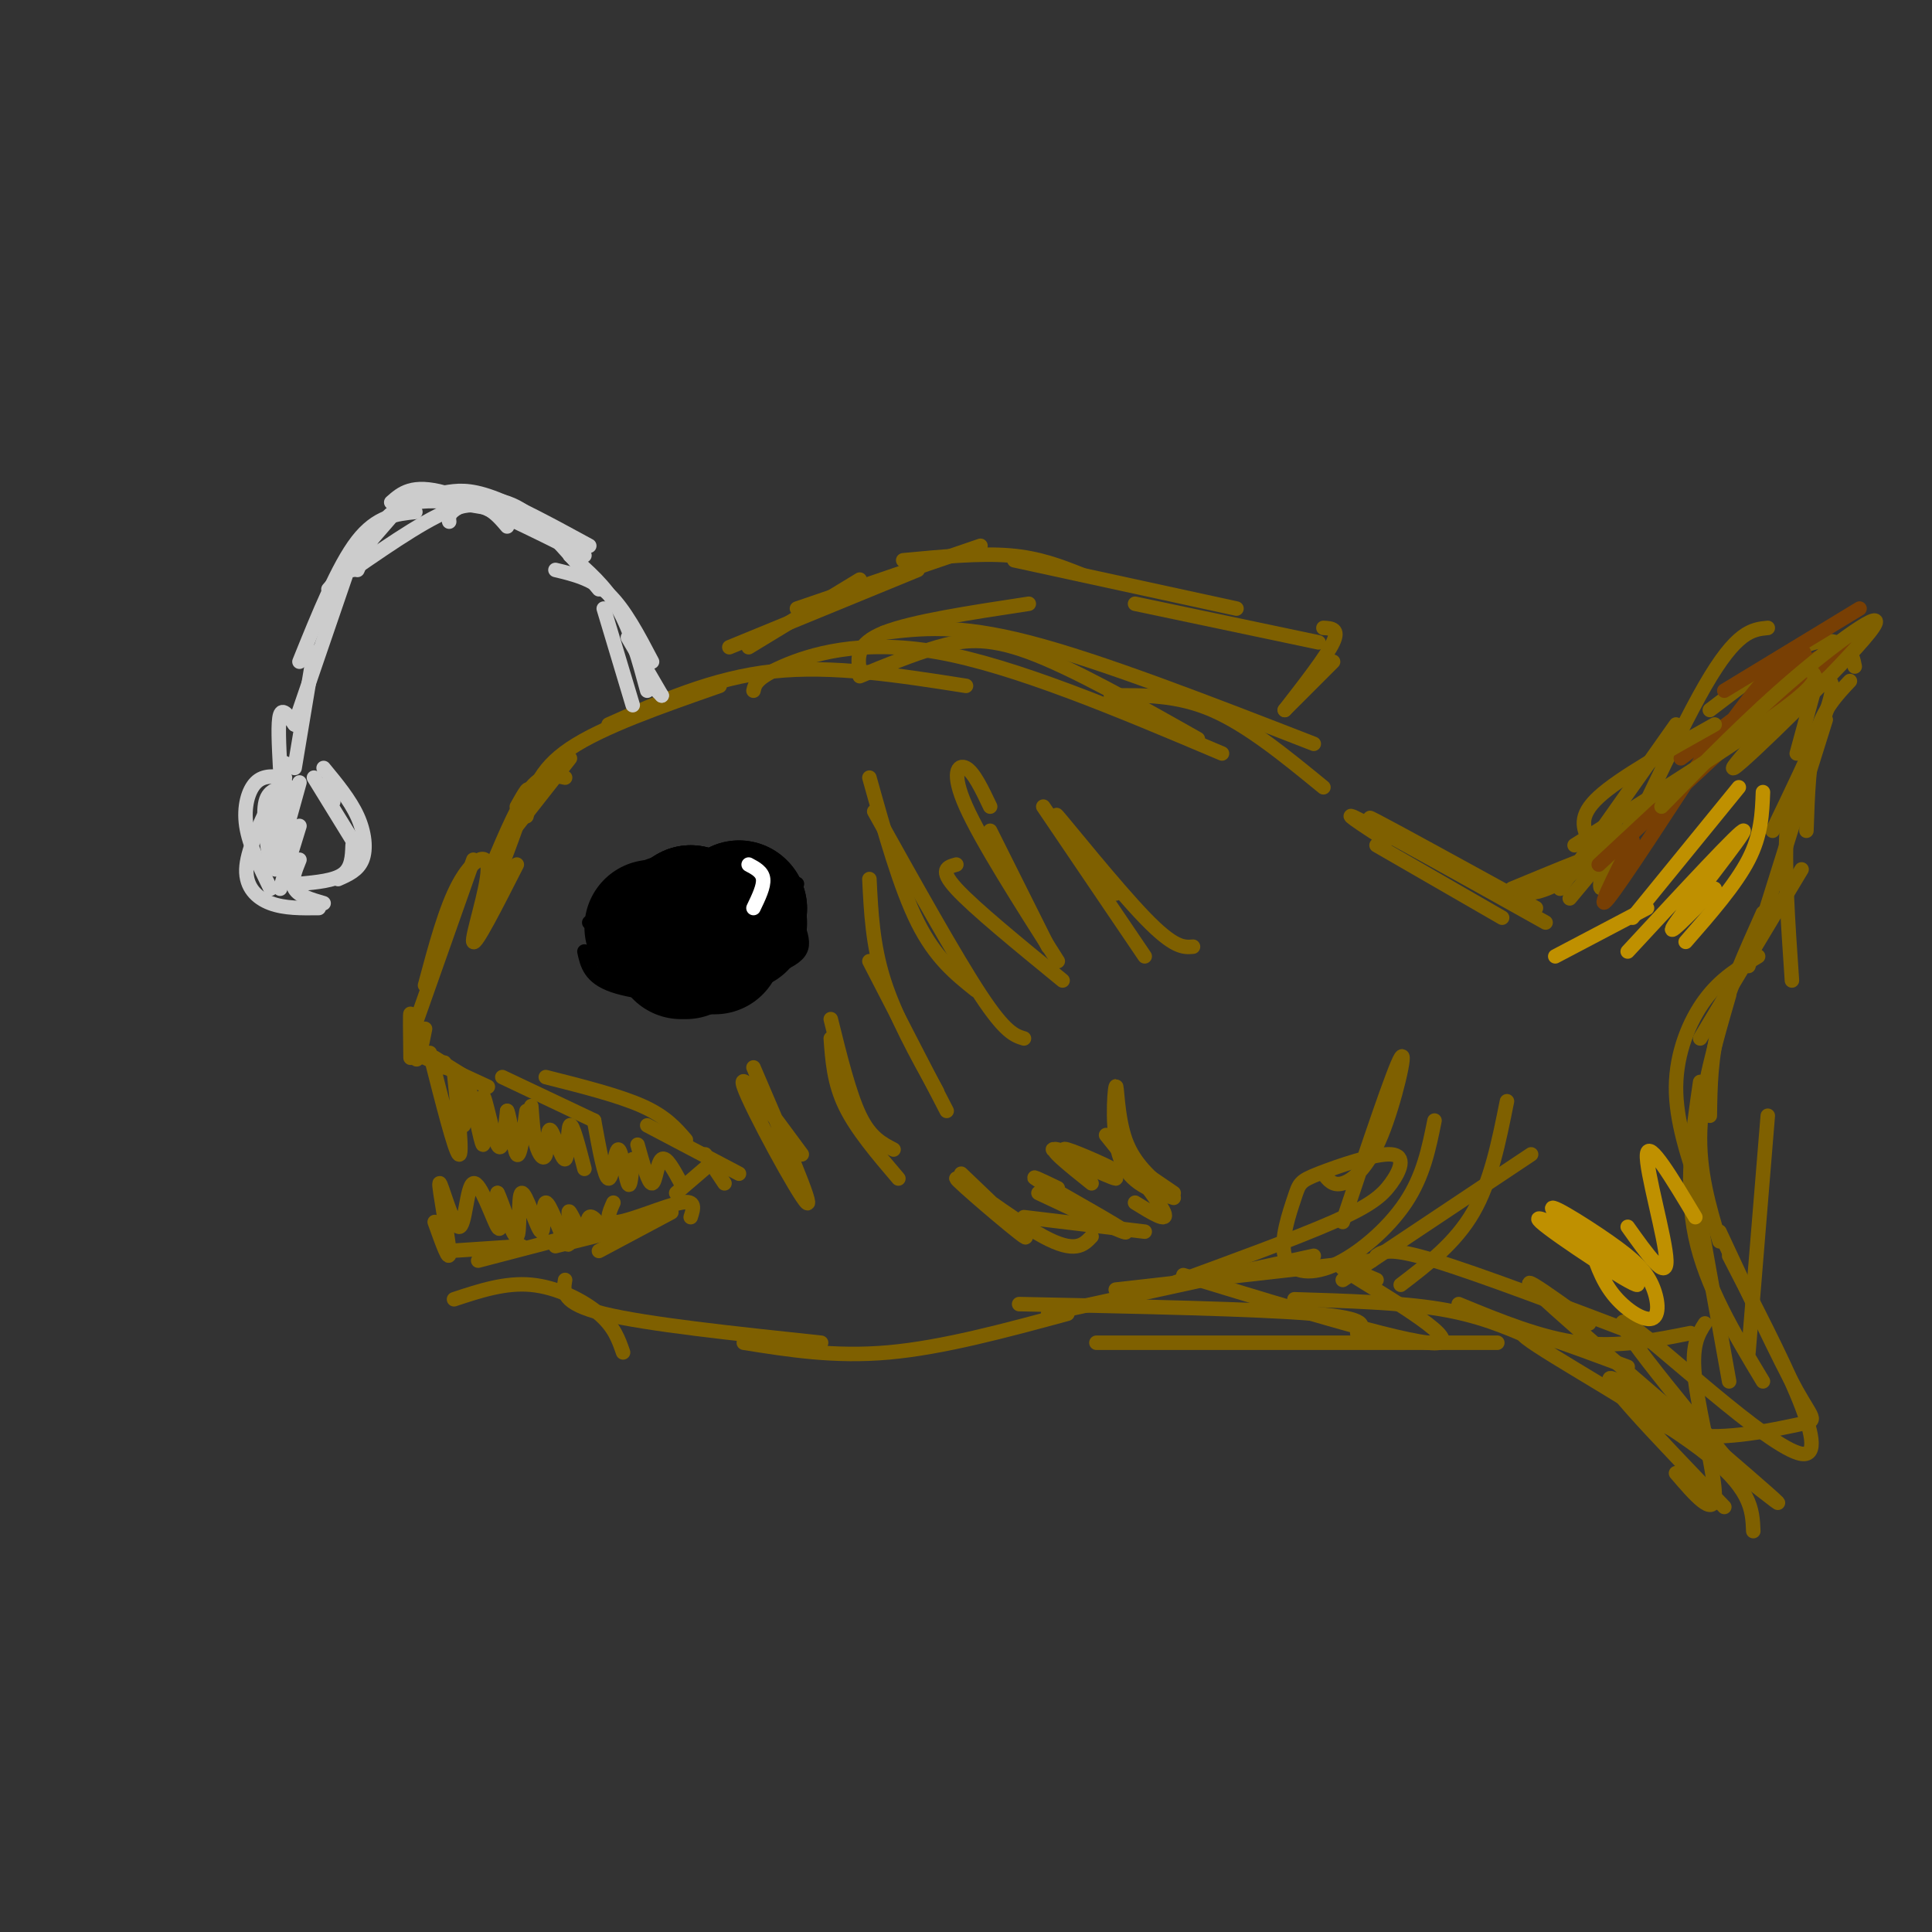 <svg viewBox='0 0 400 400' version='1.1' xmlns='http://www.w3.org/2000/svg' xmlns:xlink='http://www.w3.org/1999/xlink'><rect x="0" y="0" width="400" height="400" fill="#333333" stroke="none"/><g fill='none' stroke='#7f6000' stroke-width='3' stroke-linecap='round' stroke-linejoin='round'><path d='M107,171c0.000,0.000 11.000,-14.000 11,-14'/><path d='M109,169c1.167,-4.750 2.333,-9.500 9,-14c6.667,-4.500 18.833,-8.750 31,-13'/><path d='M126,150c10.833,-4.833 21.667,-9.667 34,-11c12.333,-1.333 26.167,0.833 40,3'/><path d='M156,143c0.289,-1.311 0.578,-2.622 6,-5c5.422,-2.378 15.978,-5.822 32,-3c16.022,2.822 37.511,11.911 59,21'/><path d='M178,140c5.422,-2.244 10.844,-4.489 16,-6c5.156,-1.511 10.044,-2.289 19,1c8.956,3.289 21.978,10.644 35,18'/><path d='M183,131c7.583,-0.917 15.167,-1.833 30,2c14.833,3.833 36.917,12.417 59,21'/><path d='M230,144c6.833,-0.083 13.667,-0.167 21,3c7.333,3.167 15.167,9.583 23,16'/><path d='M178,139c-0.417,-2.833 -0.833,-5.667 5,-8c5.833,-2.333 17.917,-4.167 30,-6'/><path d='M155,134c0.000,0.000 23.000,-14.000 23,-14'/><path d='M151,134c0.000,0.000 39.000,-16.000 39,-16'/><path d='M165,126c0.000,0.000 38.000,-13.000 38,-13'/><path d='M187,116c7.917,-0.750 15.833,-1.500 22,-1c6.167,0.500 10.583,2.250 15,4'/><path d='M210,116c0.000,0.000 46.000,10.000 46,10'/><path d='M235,125c0.000,0.000 38.000,8.000 38,8'/><path d='M274,130c1.667,0.083 3.333,0.167 2,3c-1.333,2.833 -5.667,8.417 -10,14'/><path d='M276,137c0.000,0.000 -10.000,10.000 -10,10'/><path d='M117,161c-2.250,-0.500 -4.500,-1.000 -7,2c-2.500,3.000 -5.250,9.500 -8,16'/><path d='M107,167c1.500,-2.667 3.000,-5.333 2,-2c-1.000,3.333 -4.500,12.667 -8,22'/></g>
<g fill='none' stroke='#000000' stroke-width='3' stroke-linecap='round' stroke-linejoin='round'><path d='M123,191c1.417,-2.500 2.833,-5.000 6,-7c3.167,-2.000 8.083,-3.500 13,-5'/><path d='M127,183c4.333,-2.500 8.667,-5.000 15,-5c6.333,0.000 14.667,2.500 23,5'/><path d='M126,188c0.000,0.000 -4.000,3.000 -4,3'/><path d='M126,188c-0.417,3.833 -0.833,7.667 0,10c0.833,2.333 2.917,3.167 5,4'/><path d='M121,197c0.583,2.667 1.167,5.333 6,7c4.833,1.667 13.917,2.333 23,3'/><path d='M164,189c0.956,2.178 1.911,4.356 2,6c0.089,1.644 -0.689,2.756 -3,4c-2.311,1.244 -6.156,2.622 -10,4'/><path d='M164,195c0.000,0.000 -10.000,6.000 -10,6'/></g>
<g fill='none' stroke='#000000' stroke-width='28' stroke-linecap='round' stroke-linejoin='round'><path d='M143,189c0.000,0.000 0.000,1.000 0,1'/><path d='M143,189c0.000,0.000 0.100,0.100 0.1,0.1'/><path d='M143,189c0.000,0.000 -5.000,3.000 -5,3'/><path d='M135,192c0.000,0.000 2.000,0.000 2,0'/><path d='M143,193c0.000,0.000 3.000,-1.000 3,-1'/><path d='M143,193c0.000,0.000 5.000,-3.000 5,-3'/><path d='M149,191c0.000,0.000 0.100,0.100 0.1,0.1'/><path d='M149,191c0.000,0.000 0.100,0.100 0.1,0.1'/><path d='M153,191c0.000,0.000 0.100,0.100 0.1,0.1'/><path d='M153,191c0.000,0.000 0.000,-1.000 0,-1'/><path d='M153,188c0.000,0.000 0.100,0.100 0.1,0.1'/><path d='M153,188c0.000,0.000 0.100,0.100 0.1,0.1'/><path d='M148,196c0.000,0.000 -3.000,0.000 -3,0'/><path d='M141,197c0.000,0.000 1.000,0.000 1,0'/></g>
<g fill='none' stroke='#7f6000' stroke-width='3' stroke-linecap='round' stroke-linejoin='round'><path d='M180,161c3.167,11.333 6.333,22.667 10,30c3.667,7.333 7.833,10.667 12,14'/><path d='M181,168c8.417,15.083 16.833,30.167 22,38c5.167,7.833 7.083,8.417 9,9'/><path d='M180,182c0.333,6.833 0.667,13.667 3,21c2.333,7.333 6.667,15.167 11,23'/><path d='M180,199c0.000,0.000 16.000,31.000 16,31'/><path d='M172,211c1.917,7.750 3.833,15.500 6,20c2.167,4.500 4.583,5.750 7,7'/><path d='M172,215c0.333,4.583 0.667,9.167 3,14c2.333,4.833 6.667,9.917 11,15'/><path d='M156,221c6.356,14.800 12.711,29.600 11,28c-1.711,-1.600 -11.489,-19.600 -13,-24c-1.511,-4.400 5.244,4.800 12,14'/><path d='M107,179c-4.280,8.423 -8.560,16.845 -9,16c-0.440,-0.845 2.958,-10.958 3,-15c0.042,-4.042 -3.274,-2.012 -6,3c-2.726,5.012 -4.863,13.006 -7,21'/><path d='M98,178c0.000,0.000 -12.000,34.000 -12,34'/><path d='M88,213c-0.733,3.733 -1.467,7.467 -2,6c-0.533,-1.467 -0.867,-8.133 -1,-9c-0.133,-0.867 -0.067,4.067 0,9'/><path d='M88,219c0.000,0.000 13.000,6.000 13,6'/><path d='M92,220c0.000,0.000 0.000,1.000 0,1'/><path d='M90,219c0.000,0.000 8.000,5.000 8,5'/><path d='M89,218c2.583,10.167 5.167,20.333 6,21c0.833,0.667 -0.083,-8.167 -1,-17'/><path d='M96,233c0.062,-5.134 0.124,-10.268 1,-8c0.876,2.268 2.565,11.938 3,12c0.435,0.062 -0.383,-9.483 0,-10c0.383,-0.517 1.967,7.995 3,10c1.033,2.005 1.517,-2.498 2,-7'/><path d='M105,230c0.667,1.311 1.333,8.089 2,9c0.667,0.911 1.333,-4.044 2,-9'/><path d='M110,229c0.203,2.935 0.406,5.871 1,8c0.594,2.129 1.579,3.452 2,2c0.421,-1.452 0.278,-5.678 1,-5c0.722,0.678 2.310,6.259 3,6c0.690,-0.259 0.483,-6.360 1,-7c0.517,-0.640 1.759,4.180 3,9'/><path d='M123,232c1.095,5.988 2.190,11.976 3,12c0.810,0.024 1.333,-5.917 2,-6c0.667,-0.083 1.476,5.690 2,7c0.524,1.310 0.762,-1.845 1,-5'/><path d='M132,237c1.133,4.044 2.267,8.089 3,8c0.733,-0.089 1.067,-4.311 2,-5c0.933,-0.689 2.467,2.156 4,5'/><path d='M104,223c0.000,0.000 19.000,9.000 19,9'/><path d='M113,223c7.583,1.917 15.167,3.833 20,6c4.833,2.167 6.917,4.583 9,7'/><path d='M134,233c0.000,0.000 19.000,10.000 19,10'/><path d='M146,239c0.000,0.000 4.000,6.000 4,6'/><path d='M147,241c0.000,0.000 -7.000,6.000 -7,6'/><path d='M139,251c0.000,0.000 -15.000,8.000 -15,8'/><path d='M135,253c0.000,0.000 -20.000,5.000 -20,5'/><path d='M122,255c0.000,0.000 -23.000,6.000 -23,6'/><path d='M108,258c0.000,0.000 -15.000,1.000 -15,1'/><path d='M90,253c1.602,4.490 3.204,8.979 3,6c-0.204,-2.979 -2.215,-13.428 -2,-14c0.215,-0.572 2.656,8.733 4,9c1.344,0.267 1.593,-8.505 3,-9c1.407,-0.495 3.974,7.287 5,9c1.026,1.713 0.513,-2.644 0,-7'/><path d='M103,247c0.910,1.668 3.186,9.337 4,9c0.814,-0.337 0.166,-8.682 1,-9c0.834,-0.318 3.151,7.389 4,8c0.849,0.611 0.228,-5.874 1,-6c0.772,-0.126 2.935,6.107 4,8c1.065,1.893 1.033,-0.553 1,-3'/><path d='M118,254c-0.024,-1.523 -0.584,-3.831 0,-3c0.584,0.831 2.311,4.801 3,5c0.689,0.199 0.340,-3.372 1,-4c0.660,-0.628 2.330,1.686 4,4'/><path d='M127,249c-0.978,2.200 -1.956,4.400 1,4c2.956,-0.400 9.844,-3.400 13,-4c3.156,-0.600 2.578,1.200 2,3'/><path d='M94,269c5.311,-1.756 10.622,-3.511 16,-3c5.378,0.511 10.822,3.289 14,6c3.178,2.711 4.089,5.356 5,8'/><path d='M117,265c-0.417,2.417 -0.833,4.833 8,7c8.833,2.167 26.917,4.083 45,6'/><path d='M154,278c9.417,1.500 18.833,3.000 30,2c11.167,-1.000 24.083,-4.500 37,-8'/><path d='M217,272c0.000,0.000 55.000,-12.000 55,-12'/><path d='M231,267c0.000,0.000 53.000,-6.000 53,-6'/><path d='M211,270c24.667,0.500 49.333,1.000 61,2c11.667,1.000 10.333,2.500 9,4'/><path d='M227,278c0.000,0.000 83.000,0.000 83,0'/><path d='M285,175c0.000,0.000 26.000,15.000 26,15'/><path d='M287,174c-5.250,-3.417 -10.500,-6.833 -5,-4c5.500,2.833 21.750,11.917 38,21'/><path d='M293,175c-6.083,-3.583 -12.167,-7.167 -8,-5c4.167,2.167 18.583,10.083 33,18'/><path d='M242,266c13.124,-4.798 26.249,-9.597 34,-13c7.751,-3.403 10.130,-5.411 12,-8c1.870,-2.589 3.233,-5.760 0,-6c-3.233,-0.240 -11.061,2.450 -15,4c-3.939,1.550 -3.989,1.960 -5,5c-1.011,3.040 -2.982,8.712 -2,12c0.982,3.288 4.918,4.193 10,2c5.082,-2.193 11.309,-7.484 15,-13c3.691,-5.516 4.845,-11.258 6,-17'/><path d='M290,266c5.667,-4.333 11.333,-8.667 15,-15c3.667,-6.333 5.333,-14.667 7,-23'/><path d='M278,265c0.000,0.000 39.000,-26.000 39,-26'/><path d='M268,269c10.917,0.333 21.833,0.667 30,2c8.167,1.333 13.583,3.667 19,6'/><path d='M285,260c1.333,-0.917 2.667,-1.833 12,1c9.333,2.833 26.667,9.417 44,16'/><path d='M302,270c8.500,3.500 17.000,7.000 25,8c8.000,1.000 15.500,-0.500 23,-2'/><path d='M313,184c7.732,-3.202 15.464,-6.405 15,-6c-0.464,0.405 -9.125,4.417 -11,6c-1.875,1.583 3.036,0.738 7,-2c3.964,-2.738 6.982,-7.369 10,-12'/><path d='M325,186c0.000,0.000 15.000,-18.000 15,-18'/><path d='M323,184c0.000,0.000 24.000,-34.000 24,-34'/><path d='M335,168c-2.778,10.089 -5.556,20.178 -2,14c3.556,-6.178 13.444,-28.622 20,-40c6.556,-11.378 9.778,-11.689 13,-12'/><path d='M354,147c7.067,-5.400 14.133,-10.800 19,-13c4.867,-2.200 7.533,-1.200 9,0c1.467,1.200 1.733,2.600 2,4'/><path d='M378,134c0.000,0.000 -6.000,22.000 -6,22'/><path d='M383,141c-2.750,2.917 -5.500,5.833 -7,11c-1.500,5.167 -1.750,12.583 -2,20'/><path d='M375,157c-2.167,3.167 -4.333,6.333 -5,14c-0.667,7.667 0.167,19.833 1,32'/><path d='M364,198c-3.867,2.289 -7.733,4.578 -11,9c-3.267,4.422 -5.933,10.978 -6,18c-0.067,7.022 2.467,14.511 5,22'/><path d='M366,231c0.000,0.000 -4.000,49.000 -4,49'/><path d='M356,255c6.196,13.280 12.393,26.560 16,33c3.607,6.440 4.625,6.042 0,7c-4.625,0.958 -14.893,3.274 -22,2c-7.107,-1.274 -11.054,-6.137 -15,-11'/><path d='M337,283c-12.622,-4.711 -25.244,-9.422 -21,-6c4.244,3.422 25.356,14.978 36,23c10.644,8.022 10.822,12.511 11,17'/><path d='M347,305c3.867,4.511 7.733,9.022 8,5c0.267,-4.022 -3.067,-16.578 -4,-24c-0.933,-7.422 0.533,-9.711 2,-12'/><path d='M358,286c0.000,0.000 -7.000,-39.000 -7,-39'/></g>
<g fill='none' stroke='#cccccc' stroke-width='3' stroke-linecap='round' stroke-linejoin='round'><path d='M137,144c0.000,0.000 -2.000,-2.000 -2,-2'/><path d='M137,144c0.000,0.000 -7.000,-12.000 -7,-12'/><path d='M135,137c-2.833,-5.417 -5.667,-10.833 -9,-14c-3.333,-3.167 -7.167,-4.083 -11,-5'/><path d='M124,122c-5.889,-7.111 -11.778,-14.222 -17,-17c-5.222,-2.778 -9.778,-1.222 -12,0c-2.222,1.222 -2.111,2.111 -2,3'/><path d='M100,105c-6.333,-1.083 -12.667,-2.167 -17,0c-4.333,2.167 -6.667,7.583 -9,13'/><path d='M86,106c-4.000,0.417 -8.000,0.833 -12,6c-4.000,5.167 -8.000,15.083 -12,25'/><path d='M73,118c8.333,-5.750 16.667,-11.500 22,-13c5.333,-1.500 7.667,1.250 10,4'/><path d='M92,102c2.500,-0.417 5.000,-0.833 10,1c5.000,1.833 12.500,5.917 20,10'/><path d='M125,126c0.000,0.000 6.000,20.000 6,20'/><path d='M134,143c-1.667,-6.167 -3.333,-12.333 -6,-17c-2.667,-4.667 -6.333,-7.833 -10,-11'/><path d='M121,115c-11.167,-5.583 -22.333,-11.167 -29,-13c-6.667,-1.833 -8.833,0.083 -11,2'/><path d='M81,107c0.000,0.000 -13.000,15.000 -13,15'/><path d='M73,115c0.000,0.000 -12.000,35.000 -12,35'/><path d='M65,135c0.000,0.000 -4.000,24.000 -4,24'/><path d='M61,150c-1.250,-1.750 -2.500,-3.500 -3,-2c-0.500,1.500 -0.250,6.250 0,11'/><path d='M59,162c0.000,0.000 -2.000,11.000 -2,11'/><path d='M60,163c-2.167,0.167 -4.333,0.333 -5,3c-0.667,2.667 0.167,7.833 1,13'/><path d='M59,161c-2.200,-0.289 -4.400,-0.578 -6,1c-1.600,1.578 -2.600,5.022 -2,9c0.600,3.978 2.800,8.489 5,13'/><path d='M56,166c-2.444,5.156 -4.889,10.311 -5,14c-0.111,3.689 2.111,5.911 5,7c2.889,1.089 6.444,1.044 10,1'/><path d='M65,161c0.000,0.000 8.000,13.000 8,13'/><path d='M67,159c2.733,3.311 5.467,6.622 7,10c1.533,3.378 1.867,6.822 1,9c-0.867,2.178 -2.933,3.089 -5,4'/><path d='M73,175c-0.083,2.333 -0.167,4.667 -2,6c-1.833,1.333 -5.417,1.667 -9,2'/><path d='M59,158c0.000,0.000 -3.000,20.000 -3,20'/><path d='M62,162c0.000,0.000 -5.000,18.000 -5,18'/><path d='M62,171c0.000,0.000 -4.000,13.000 -4,13'/><path d='M62,178c-0.917,2.250 -1.833,4.500 -1,6c0.833,1.500 3.417,2.250 6,3'/><path d='M68,162c0.000,0.000 1.000,4.000 1,4'/></g>
<g fill='none' stroke='#ffffff' stroke-width='3' stroke-linecap='round' stroke-linejoin='round'><path d='M155,179c1.417,0.750 2.833,1.500 3,3c0.167,1.500 -0.917,3.750 -2,6'/></g>
<g fill='none' stroke='#783f04' stroke-width='3' stroke-linecap='round' stroke-linejoin='round'><path d='M338,174c-3.917,7.750 -7.833,15.500 -5,12c2.833,-3.500 12.417,-18.250 22,-33'/><path d='M331,179c0.000,0.000 43.000,-40.000 43,-40'/><path d='M348,157c10.200,-7.533 20.400,-15.067 24,-19c3.600,-3.933 0.600,-4.267 -4,0c-4.600,4.267 -10.800,13.133 -17,22'/><path d='M363,148c9.000,-6.583 18.000,-13.167 20,-15c2.000,-1.833 -3.000,1.083 -8,4'/><path d='M357,143c0.000,0.000 28.000,-17.000 28,-17'/></g>
<g fill='none' stroke='#7f6000' stroke-width='3' stroke-linecap='round' stroke-linejoin='round'><path d='M329,174c-1.167,-2.500 -2.333,-5.000 2,-9c4.333,-4.000 14.167,-9.500 24,-15'/><path d='M326,175c17.417,-11.000 34.833,-22.000 43,-28c8.167,-6.000 7.083,-7.000 6,-8'/><path d='M344,167c9.118,-9.351 18.236,-18.702 28,-27c9.764,-8.298 20.174,-15.544 15,-9c-5.174,6.544 -25.931,26.877 -28,28c-2.069,1.123 14.552,-16.965 19,-18c4.448,-1.035 -3.276,14.982 -11,31'/><path d='M378,149c0.000,0.000 -16.000,51.000 -16,51'/><path d='M373,180c0.000,0.000 -21.000,35.000 -21,35'/><path d='M365,189c-3.583,8.000 -7.167,16.000 -9,23c-1.833,7.000 -1.917,13.000 -2,19'/><path d='M358,206c-2.833,9.750 -5.667,19.500 -6,28c-0.333,8.500 1.833,15.750 4,23'/><path d='M352,224c-1.583,10.833 -3.167,21.667 -1,32c2.167,10.333 8.083,20.167 14,30'/><path d='M358,260c10.844,21.000 21.689,42.000 15,41c-6.689,-1.000 -30.911,-24.000 -36,-27c-5.089,-3.000 8.956,14.000 23,31'/><path d='M329,274c-9.274,-6.690 -18.548,-13.381 -7,-3c11.548,10.381 43.917,37.833 46,40c2.083,2.167 -26.119,-20.952 -33,-25c-6.881,-4.048 7.560,10.976 22,26'/><path d='M285,265c-5.289,-2.289 -10.578,-4.578 -5,-1c5.578,3.578 22.022,13.022 18,14c-4.022,0.978 -28.511,-6.511 -53,-14'/><path d='M274,243c0.976,1.298 1.952,2.595 4,2c2.048,-0.595 5.167,-3.083 8,-10c2.833,-6.917 5.381,-18.262 4,-16c-1.381,2.262 -6.690,18.131 -12,34'/><path d='M199,243c7.554,7.208 15.107,14.417 13,13c-2.107,-1.417 -13.875,-11.458 -14,-12c-0.125,-0.542 11.393,8.417 18,12c6.607,3.583 8.304,1.792 10,0'/><path d='M212,252c0.000,0.000 25.000,3.000 25,3'/><path d='M235,249c3.500,2.167 7.000,4.333 6,2c-1.000,-2.333 -6.500,-9.167 -12,-16'/><path d='M242,247c-3.613,-3.006 -7.226,-6.012 -9,-11c-1.774,-4.988 -1.708,-11.958 -2,-11c-0.292,0.958 -0.940,9.845 1,15c1.940,5.155 6.470,6.577 11,8'/><path d='M242,247c0.000,0.000 0.100,0.100 0.1,0.1'/><path d='M242,247c-2.583,-2.000 -5.167,-4.000 -5,-4c0.167,0.000 3.083,2.000 6,4'/><path d='M226,242c-3.631,-2.329 -7.262,-4.659 -5,-4c2.262,0.659 10.415,4.306 9,4c-1.415,-0.306 -12.400,-4.567 -12,-4c0.400,0.567 12.185,5.960 13,6c0.815,0.040 -9.338,-5.274 -12,-6c-2.662,-0.726 2.169,3.137 7,7'/><path d='M219,246c-3.556,-1.711 -7.111,-3.422 -3,-1c4.111,2.422 15.889,8.978 17,10c1.111,1.022 -8.444,-3.489 -18,-8'/></g>
<g fill='none' stroke='#bf9000' stroke-width='3' stroke-linecap='round' stroke-linejoin='round'><path d='M322,198c0.000,0.000 19.000,-10.000 19,-10'/><path d='M337,197c11.867,-12.822 23.733,-25.644 24,-25c0.267,0.644 -11.067,14.756 -14,19c-2.933,4.244 2.533,-1.378 8,-7'/><path d='M365,164c-0.167,4.417 -0.333,8.833 -3,14c-2.667,5.167 -7.833,11.083 -13,17'/><path d='M360,163c0.000,0.000 -22.000,27.000 -22,27'/><path d='M329,257c1.243,3.920 2.486,7.839 5,11c2.514,3.161 6.299,5.563 8,5c1.701,-0.563 1.317,-4.090 0,-7c-1.317,-2.910 -3.565,-5.202 -9,-9c-5.435,-3.798 -14.055,-9.100 -11,-6c3.055,3.100 17.784,14.604 17,15c-0.784,0.396 -17.081,-10.315 -20,-13c-2.919,-2.685 7.541,2.658 18,8'/><path d='M337,254c4.044,5.689 8.089,11.378 8,7c-0.089,-4.378 -4.311,-18.822 -4,-22c0.311,-3.178 5.156,4.911 10,13'/></g>
<g fill='none' stroke='#7f6000' stroke-width='3' stroke-linecap='round' stroke-linejoin='round'><path d='M205,172c0.000,0.000 12.000,24.000 12,24'/><path d='M205,167c-1.689,-3.556 -3.378,-7.111 -5,-8c-1.622,-0.889 -3.178,0.889 0,8c3.178,7.111 11.089,19.556 19,32'/><path d='M198,179c-1.833,0.500 -3.667,1.000 0,5c3.667,4.000 12.833,11.500 22,19'/><path d='M216,167c0.000,0.000 21.000,31.000 21,31'/><path d='M231,185c-6.844,-8.956 -13.689,-17.911 -12,-16c1.689,1.911 11.911,14.689 18,21c6.089,6.311 8.044,6.156 10,6'/></g>
</svg>